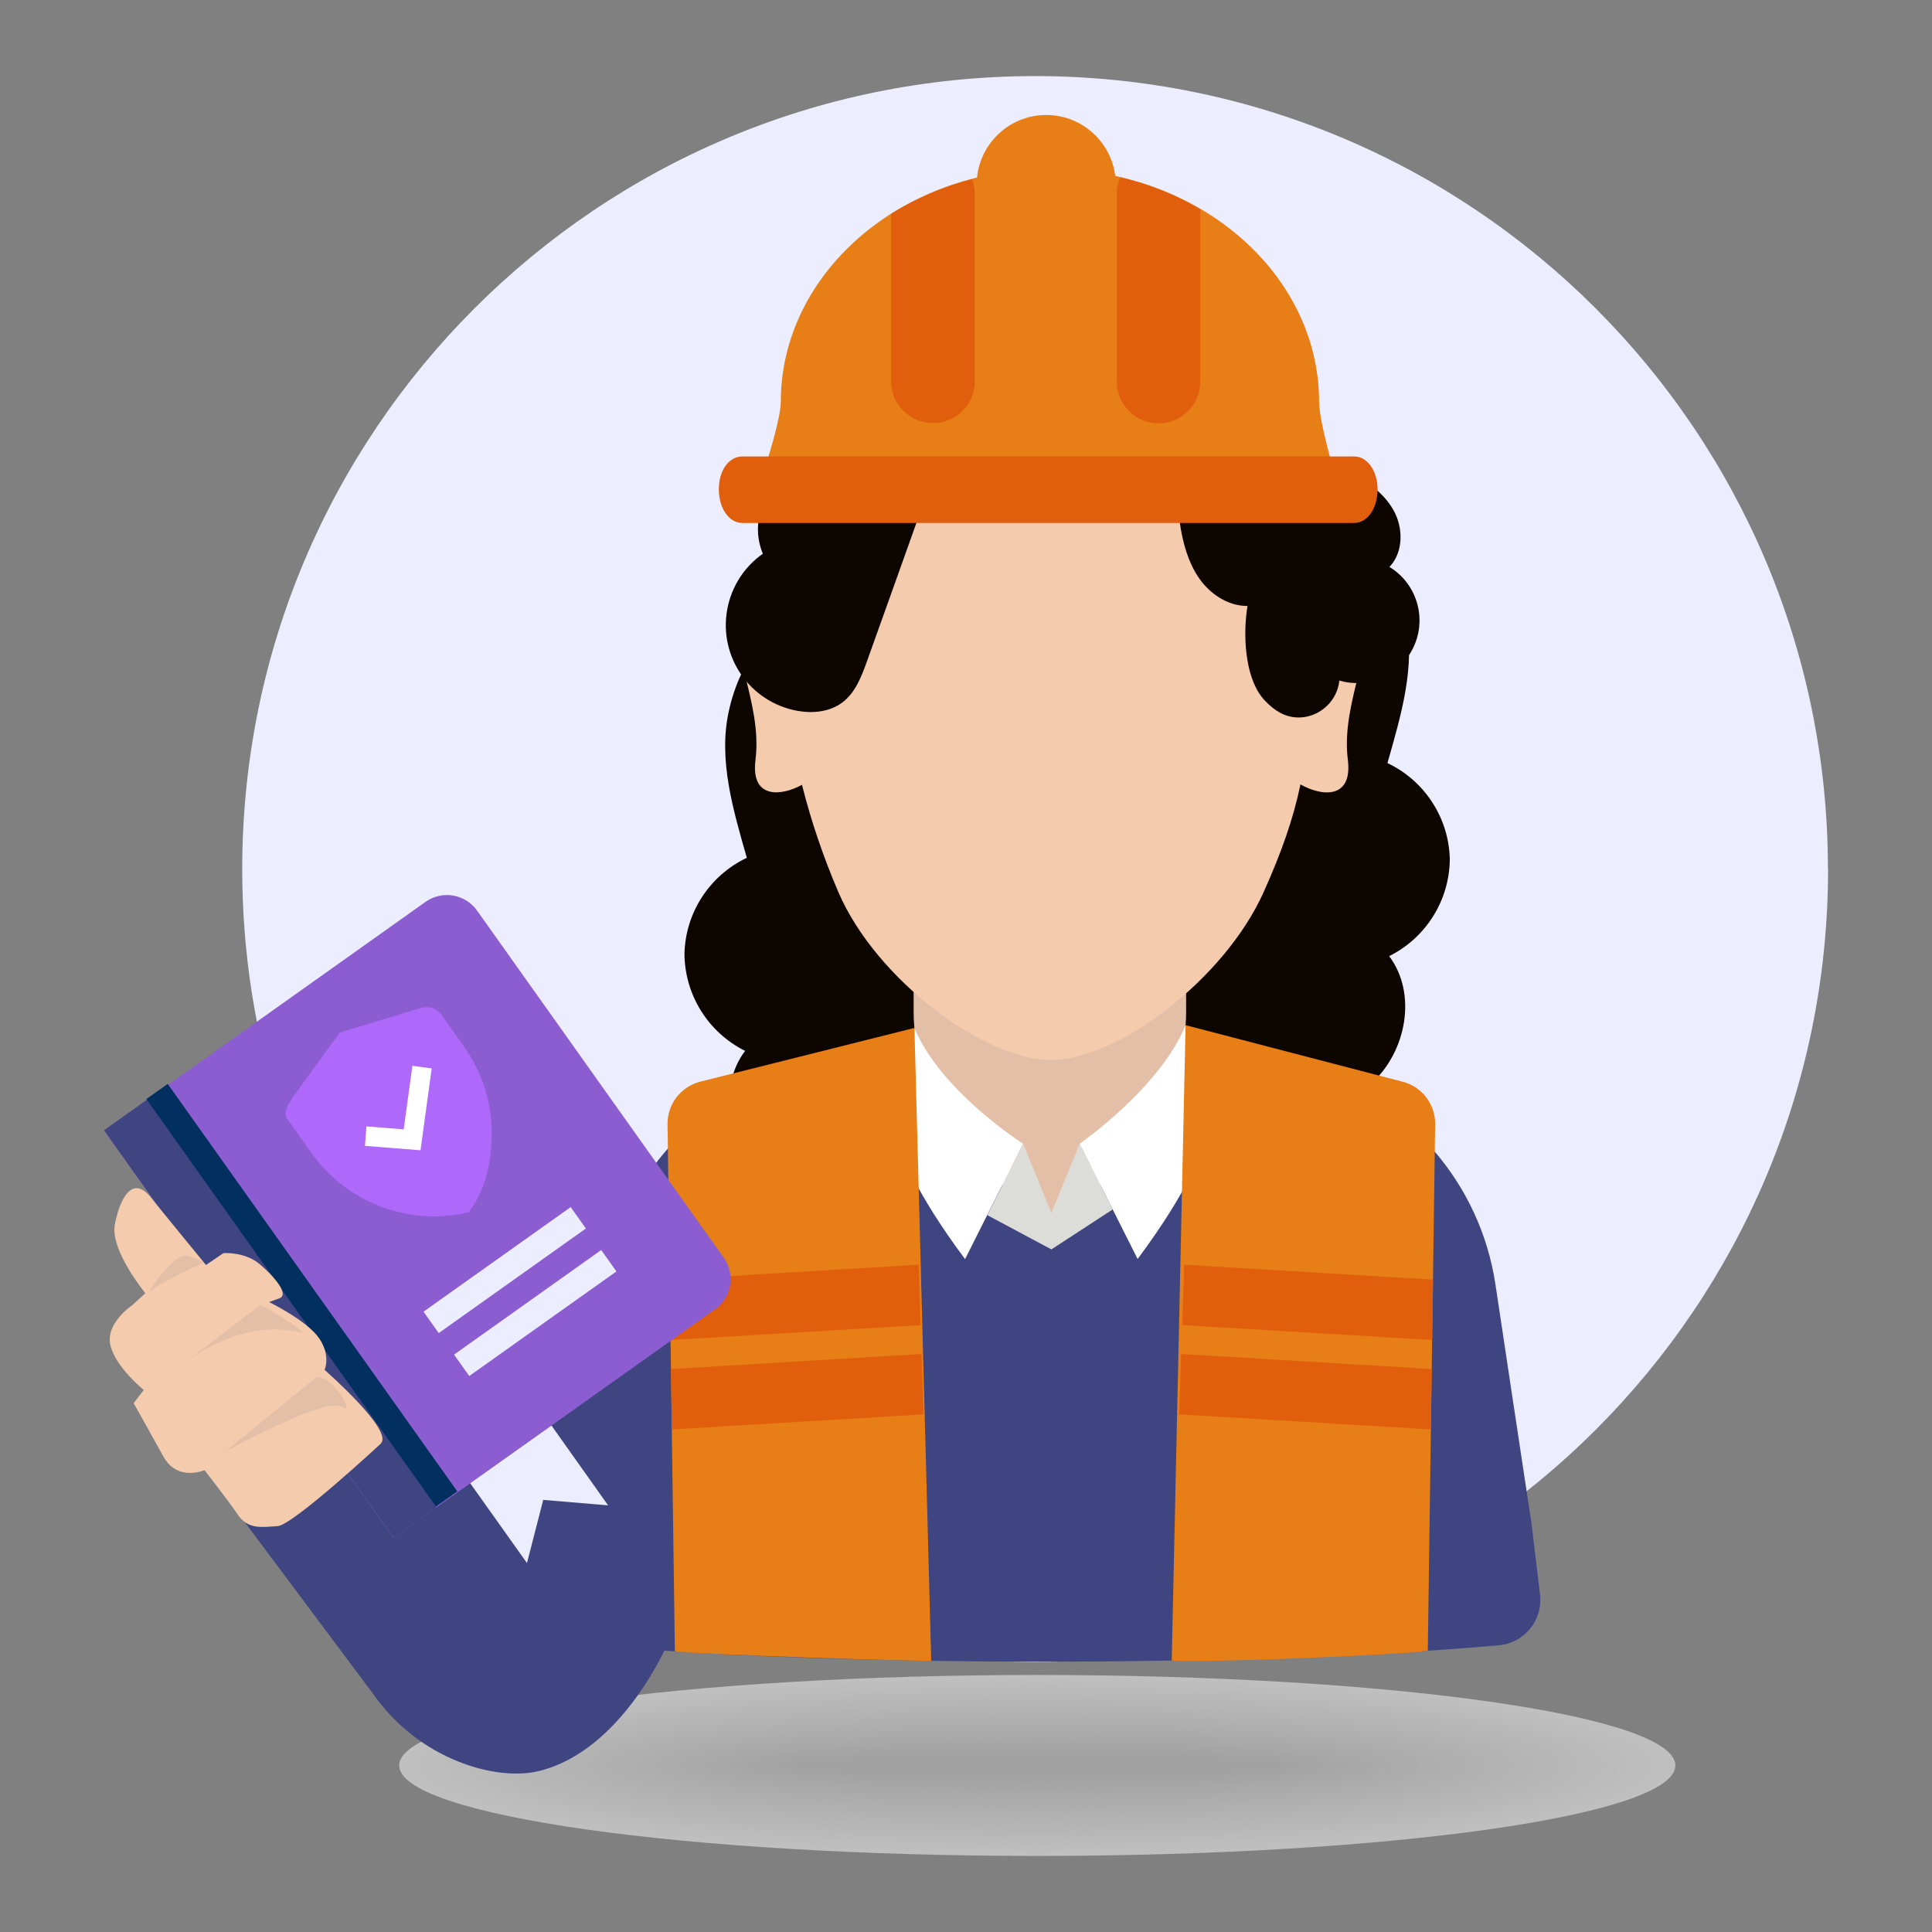 <svg xmlns="http://www.w3.org/2000/svg" xmlns:xlink="http://www.w3.org/1999/xlink" id="OBJECTS" viewBox="0 0 145 145"><rect x="0" y="0" width="145" height="145" fill="#808080" stroke="none"/><defs><style>.cls-1{fill:none;}.cls-2{clip-path:url(#clippath);}.cls-3{fill:#f3f3f3;}.cls-4{fill:#f6f6f6;}.cls-5{fill:#f7f7f7;}.cls-6{fill:#f2f2f2;}.cls-7{fill:#f9f9f9;}.cls-8{fill:#f8f8f8;}.cls-9{fill:#012f60;}.cls-10{fill:#eee;}.cls-11{fill:#ebebeb;}.cls-12{fill:#f0f0f0;}.cls-13{fill:#eaeaea;}.cls-14,.cls-15{fill:#f5cbad;}.cls-16{fill:#e9e9e9;}.cls-17{fill:#e6e6e6;}.cls-18{fill:#f4f4f4;}.cls-19{fill:#f5f5f5;}.cls-20{fill:#fcfcfc;}.cls-21{fill:#e7e7e7;}.cls-22{fill:#e3e3e3;}.cls-23{fill:#e4bfa8;}.cls-24{fill:#ededed;}.cls-25{fill:#fff;}.cls-26{fill:#e8e8e8;}.cls-27{fill:#f1f1f1;}.cls-28{fill:#ececec;}.cls-29{fill:#fefefe;}.cls-30{fill:#fafafa;}.cls-31{fill:#fbfbfb;}.cls-32{fill:#e5e5e5;}.cls-33{fill:#e2e2e2;}.cls-34,.cls-35{fill:#e77e16;}.cls-36{fill:#eceeff;}.cls-37{fill:#efefef;}.cls-38{fill:#e4e4e4;}.cls-39{fill:#fdfdfd;}.cls-40{fill:#8b5dd0;}.cls-41{fill:#cecece;}.cls-42{fill:#cdcdcd;}.cls-43{fill:#d8d8d8;}.cls-44{fill:#ccc;}.cls-45{fill:#cacaca;}.cls-46{fill:#c9c9c9;}.cls-47{fill:#d0d0d0;}.cls-48{fill:#cfcfcf;}.cls-49{fill:#c7c7c7;}.cls-50{fill:#dedede;}.cls-51,.cls-52{fill:#e05e0c;}.cls-53{fill:#ddd;}.cls-54{fill:#cbcbcb;}.cls-55{fill:#d2d2d2;}.cls-56{fill:#d1d1d1;}.cls-57{fill:#c4c4c4;}.cls-58{fill:#d6d6d6;}.cls-59{fill:#dcdcdc;}.cls-60{fill:#dcdcd8;}.cls-61{fill:#dcc0fa;}.cls-62{fill:#dbdbdb;}.cls-63{fill:#d3d3d3;}.cls-64{fill:#dadada;}.cls-65{fill:#d4d4d4;}.cls-66{fill:#d9d9d9;}.cls-67{fill:#e0e0e0;}.cls-68{fill:#ae68fa;}.cls-69{fill:#d7d7d7;}.cls-70{fill:#c5c5c5;}.cls-71{fill:#c6c6c6;}.cls-72{fill:#e1e1e1;}.cls-73{fill:#c8c8c8;}.cls-74{fill:#d5d5d5;}.cls-75{fill:#dfdfdf;}.cls-76{fill:#0d0600;}.cls-77{fill:#3e4581;}.cls-78{fill:#3e4580;}.cls-79{clip-path:url(#clippath-1);}.cls-80{clip-path:url(#clippath-4);}.cls-81{clip-path:url(#clippath-3);}.cls-82{clip-path:url(#clippath-2);}.cls-83{clip-path:url(#clippath-7);}.cls-84{clip-path:url(#clippath-8);}.cls-85{clip-path:url(#clippath-6);}.cls-86{clip-path:url(#clippath-5);}.cls-87{clip-path:url(#clippath-9);}.cls-88{clip-path:url(#clippath-60);}.cls-89{clip-path:url(#clippath-69);}.cls-90{clip-path:url(#clippath-20);}.cls-91{clip-path:url(#clippath-21);}.cls-92{clip-path:url(#clippath-24);}.cls-93{clip-path:url(#clippath-23);}.cls-94{clip-path:url(#clippath-22);}.cls-95{clip-path:url(#clippath-25);}.cls-96{clip-path:url(#clippath-44);}.cls-97{clip-path:url(#clippath-45);}.cls-98{clip-path:url(#clippath-40);}.cls-99{clip-path:url(#clippath-42);}.cls-100{clip-path:url(#clippath-41);}.cls-101{clip-path:url(#clippath-47);}.cls-102{clip-path:url(#clippath-43);}.cls-103{clip-path:url(#clippath-46);}.cls-104{clip-path:url(#clippath-48);}.cls-105{clip-path:url(#clippath-49);}.cls-106{clip-path:url(#clippath-84);}.cls-107{clip-path:url(#clippath-88);}.cls-108{clip-path:url(#clippath-86);}.cls-109{clip-path:url(#clippath-81);}.cls-110{clip-path:url(#clippath-83);}.cls-111{clip-path:url(#clippath-85);}.cls-112{clip-path:url(#clippath-80);}.cls-113{clip-path:url(#clippath-87);}.cls-114{clip-path:url(#clippath-82);}.cls-115{clip-path:url(#clippath-98);}.cls-116{clip-path:url(#clippath-89);}.cls-117{clip-path:url(#clippath-27);}.cls-118{clip-path:url(#clippath-28);}.cls-119{clip-path:url(#clippath-26);}.cls-120{clip-path:url(#clippath-29);}.cls-121{clip-path:url(#clippath-34);}.cls-122{clip-path:url(#clippath-35);}.cls-123{clip-path:url(#clippath-36);}.cls-124{clip-path:url(#clippath-37);}.cls-125{clip-path:url(#clippath-39);}.cls-126{clip-path:url(#clippath-33);}.cls-127{clip-path:url(#clippath-32);}.cls-128{clip-path:url(#clippath-30);}.cls-129{clip-path:url(#clippath-38);}.cls-130{clip-path:url(#clippath-31);}.cls-131{clip-path:url(#clippath-95);}.cls-132{clip-path:url(#clippath-99);}.cls-133{clip-path:url(#clippath-93);}.cls-134{clip-path:url(#clippath-94);}.cls-135{clip-path:url(#clippath-91);}.cls-136{clip-path:url(#clippath-96);}.cls-137{clip-path:url(#clippath-90);}.cls-138{clip-path:url(#clippath-92);}.cls-139{clip-path:url(#clippath-97);}.cls-140{clip-path:url(#clippath-53);}.cls-141{clip-path:url(#clippath-54);}.cls-142{clip-path:url(#clippath-50);}.cls-143{clip-path:url(#clippath-51);}.cls-144{clip-path:url(#clippath-52);}.cls-145{clip-path:url(#clippath-55);}.cls-146{clip-path:url(#clippath-56);}.cls-147{clip-path:url(#clippath-57);}.cls-148{clip-path:url(#clippath-58);}.cls-149{clip-path:url(#clippath-79);}.cls-150{clip-path:url(#clippath-61);}.cls-151{clip-path:url(#clippath-64);}.cls-152{clip-path:url(#clippath-62);}.cls-153{clip-path:url(#clippath-68);}.cls-154{clip-path:url(#clippath-67);}.cls-155{clip-path:url(#clippath-73);}.cls-156{clip-path:url(#clippath-59);}.cls-157{clip-path:url(#clippath-65);}.cls-158{clip-path:url(#clippath-63);}.cls-159{clip-path:url(#clippath-66);}.cls-160{clip-path:url(#clippath-70);}.cls-161{clip-path:url(#clippath-75);}.cls-162{clip-path:url(#clippath-72);}.cls-163{clip-path:url(#clippath-78);}.cls-164{clip-path:url(#clippath-71);}.cls-165{clip-path:url(#clippath-77);}.cls-166{clip-path:url(#clippath-74);}.cls-167{clip-path:url(#clippath-76);}.cls-168{clip-path:url(#clippath-14);}.cls-169{clip-path:url(#clippath-13);}.cls-170{clip-path:url(#clippath-12);}.cls-171{clip-path:url(#clippath-10);}.cls-172{clip-path:url(#clippath-15);}.cls-173{clip-path:url(#clippath-17);}.cls-174{clip-path:url(#clippath-16);}.cls-175{clip-path:url(#clippath-19);}.cls-176{clip-path:url(#clippath-11);}.cls-177{clip-path:url(#clippath-18);}.cls-178{opacity:.5;}.cls-52,.cls-15,.cls-35{fill-rule:evenodd;}.cls-179{clip-path:url(#clippath-100);}.cls-180{clip-path:url(#clippath-102);}.cls-181{clip-path:url(#clippath-101);}</style><clipPath id="clippath"><rect class="cls-1" x="29.95" y="125.71" width="95.79" height="13.57"></rect></clipPath><clipPath id="clippath-1"><rect class="cls-1" x="29.95" y="125.71" width="95.79" height="13.57"></rect></clipPath><clipPath id="clippath-2"><rect class="cls-1" x="30.25" y="125.77" width="95.2" height="13.46"></rect></clipPath><clipPath id="clippath-3"><rect class="cls-1" x="30.54" y="125.82" width="94.61" height="13.35"></rect></clipPath><clipPath id="clippath-4"><rect class="cls-1" x="30.83" y="125.88" width="94.03" height="13.23"></rect></clipPath><clipPath id="clippath-5"><rect class="cls-1" x="31.12" y="125.94" width="93.44" height="13.11"></rect></clipPath><clipPath id="clippath-6"><rect class="cls-1" x="31.42" y="126" width="92.86" height="13"></rect></clipPath><clipPath id="clippath-7"><rect class="cls-1" x="31.71" y="126.05" width="92.27" height="12.88"></rect></clipPath><clipPath id="clippath-8"><rect class="cls-1" x="32" y="126.11" width="91.69" height="12.77"></rect></clipPath><clipPath id="clippath-9"><rect class="cls-1" x="32.29" y="126.17" width="91.1" height="12.65"></rect></clipPath><clipPath id="clippath-10"><rect class="cls-1" x="32.59" y="126.23" width="90.52" height="12.54"></rect></clipPath><clipPath id="clippath-11"><rect class="cls-1" x="32.88" y="126.28" width="89.93" height="12.42"></rect></clipPath><clipPath id="clippath-12"><rect class="cls-1" x="33.17" y="126.34" width="89.35" height="12.31"></rect></clipPath><clipPath id="clippath-13"><rect class="cls-1" x="33.46" y="126.4" width="88.76" height="12.19"></rect></clipPath><clipPath id="clippath-14"><rect class="cls-1" x="33.76" y="126.46" width="88.18" height="12.08"></rect></clipPath><clipPath id="clippath-15"><rect class="cls-1" x="34.05" y="126.51" width="87.59" height="11.96"></rect></clipPath><clipPath id="clippath-16"><rect class="cls-1" x="34.34" y="126.57" width="87.01" height="11.85"></rect></clipPath><clipPath id="clippath-17"><rect class="cls-1" x="34.63" y="126.63" width="86.42" height="11.73"></rect></clipPath><clipPath id="clippath-18"><rect class="cls-1" x="34.93" y="126.69" width="85.84" height="11.62"></rect></clipPath><clipPath id="clippath-19"><rect class="cls-1" x="35.22" y="126.74" width="85.25" height="11.5"></rect></clipPath><clipPath id="clippath-20"><rect class="cls-1" x="35.51" y="126.8" width="84.67" height="11.39"></rect></clipPath><clipPath id="clippath-21"><rect class="cls-1" x="35.8" y="126.86" width="84.08" height="11.27"></rect></clipPath><clipPath id="clippath-22"><rect class="cls-1" x="36.1" y="126.92" width="83.5" height="11.16"></rect></clipPath><clipPath id="clippath-23"><rect class="cls-1" x="36.39" y="126.97" width="82.91" height="11.04"></rect></clipPath><clipPath id="clippath-24"><rect class="cls-1" x="36.68" y="127.03" width="82.33" height="10.93"></rect></clipPath><clipPath id="clippath-25"><rect class="cls-1" x="36.97" y="127.09" width="81.74" height="10.81"></rect></clipPath><clipPath id="clippath-26"><rect class="cls-1" x="37.27" y="127.15" width="81.16" height="10.7"></rect></clipPath><clipPath id="clippath-27"><rect class="cls-1" x="37.56" y="127.2" width="80.57" height="10.58"></rect></clipPath><clipPath id="clippath-28"><rect class="cls-1" x="37.85" y="127.26" width="79.99" height="10.47"></rect></clipPath><clipPath id="clippath-29"><rect class="cls-1" x="38.14" y="127.32" width="79.4" height="10.35"></rect></clipPath><clipPath id="clippath-30"><rect class="cls-1" x="38.44" y="127.38" width="78.82" height="10.24"></rect></clipPath><clipPath id="clippath-31"><rect class="cls-1" x="38.73" y="127.44" width="78.23" height="10.12"></rect></clipPath><clipPath id="clippath-32"><rect class="cls-1" x="39.02" y="127.49" width="77.64" height="10.01"></rect></clipPath><clipPath id="clippath-33"><rect class="cls-1" x="39.31" y="127.55" width="77.06" height="9.89"></rect></clipPath><clipPath id="clippath-34"><rect class="cls-1" x="39.61" y="127.61" width="76.47" height="9.78"></rect></clipPath><clipPath id="clippath-35"><rect class="cls-1" x="39.9" y="127.67" width="75.89" height="9.66"></rect></clipPath><clipPath id="clippath-36"><rect class="cls-1" x="40.19" y="127.72" width="75.3" height="9.55"></rect></clipPath><clipPath id="clippath-37"><rect class="cls-1" x="40.49" y="127.78" width="74.72" height="9.43"></rect></clipPath><clipPath id="clippath-38"><rect class="cls-1" x="40.78" y="127.84" width="74.13" height="9.32"></rect></clipPath><clipPath id="clippath-39"><rect class="cls-1" x="41.07" y="127.9" width="73.55" height="9.2"></rect></clipPath><clipPath id="clippath-40"><rect class="cls-1" x="41.36" y="127.95" width="72.96" height="9.09"></rect></clipPath><clipPath id="clippath-41"><rect class="cls-1" x="41.66" y="128.01" width="72.38" height="8.97"></rect></clipPath><clipPath id="clippath-42"><rect class="cls-1" x="41.95" y="128.07" width="71.79" height="8.85"></rect></clipPath><clipPath id="clippath-43"><rect class="cls-1" x="42.24" y="128.13" width="71.21" height="8.74"></rect></clipPath><clipPath id="clippath-44"><rect class="cls-1" x="42.53" y="128.18" width="70.62" height="8.62"></rect></clipPath><clipPath id="clippath-45"><rect class="cls-1" x="42.83" y="128.24" width="70.04" height="8.51"></rect></clipPath><clipPath id="clippath-46"><rect class="cls-1" x="43.12" y="128.3" width="69.45" height="8.4"></rect></clipPath><clipPath id="clippath-47"><rect class="cls-1" x="43.41" y="128.36" width="68.87" height="8.28"></rect></clipPath><clipPath id="clippath-48"><rect class="cls-1" x="43.7" y="128.41" width="68.28" height="8.16"></rect></clipPath><clipPath id="clippath-49"><rect class="cls-1" x="44" y="128.47" width="67.7" height="8.05"></rect></clipPath><clipPath id="clippath-50"><rect class="cls-1" x="44.29" y="128.53" width="67.11" height="7.93"></rect></clipPath><clipPath id="clippath-51"><rect class="cls-1" x="44.58" y="128.59" width="66.53" height="7.82"></rect></clipPath><clipPath id="clippath-52"><rect class="cls-1" x="44.87" y="128.64" width="65.94" height="7.7"></rect></clipPath><clipPath id="clippath-53"><rect class="cls-1" x="45.17" y="128.7" width="65.36" height="7.59"></rect></clipPath><clipPath id="clippath-54"><rect class="cls-1" x="45.46" y="128.76" width="64.77" height="7.47"></rect></clipPath><clipPath id="clippath-55"><rect class="cls-1" x="45.75" y="128.82" width="64.19" height="7.36"></rect></clipPath><clipPath id="clippath-56"><rect class="cls-1" x="46.04" y="128.87" width="63.6" height="7.24"></rect></clipPath><clipPath id="clippath-57"><rect class="cls-1" x="46.34" y="128.93" width="63.02" height="7.13"></rect></clipPath><clipPath id="clippath-58"><rect class="cls-1" x="46.63" y="128.99" width="62.43" height="7.01"></rect></clipPath><clipPath id="clippath-59"><rect class="cls-1" x="46.92" y="129.05" width="61.85" height="6.9"></rect></clipPath><clipPath id="clippath-60"><rect class="cls-1" x="47.21" y="129.1" width="61.26" height="6.78"></rect></clipPath><clipPath id="clippath-61"><rect class="cls-1" x="47.51" y="129.16" width="60.67" height="6.67"></rect></clipPath><clipPath id="clippath-62"><rect class="cls-1" x="47.8" y="129.22" width="60.09" height="6.55"></rect></clipPath><clipPath id="clippath-63"><rect class="cls-1" x="48.09" y="129.28" width="59.51" height="6.44"></rect></clipPath><clipPath id="clippath-64"><rect class="cls-1" x="48.38" y="129.33" width="58.92" height="6.32"></rect></clipPath><clipPath id="clippath-65"><rect class="cls-1" x="48.68" y="129.39" width="58.33" height="6.21"></rect></clipPath><clipPath id="clippath-66"><rect class="cls-1" x="48.97" y="129.45" width="57.75" height="6.09"></rect></clipPath><clipPath id="clippath-67"><rect class="cls-1" x="49.26" y="129.51" width="57.16" height="5.98"></rect></clipPath><clipPath id="clippath-68"><rect class="cls-1" x="49.55" y="129.56" width="56.58" height="5.86"></rect></clipPath><clipPath id="clippath-69"><rect class="cls-1" x="49.85" y="129.62" width="55.99" height="5.75"></rect></clipPath><clipPath id="clippath-70"><rect class="cls-1" x="50.14" y="129.68" width="55.41" height="5.63"></rect></clipPath><clipPath id="clippath-71"><rect class="cls-1" x="50.43" y="129.74" width="54.82" height="5.52"></rect></clipPath><clipPath id="clippath-72"><rect class="cls-1" x="50.73" y="129.79" width="54.24" height="5.4"></rect></clipPath><clipPath id="clippath-73"><rect class="cls-1" x="51.02" y="129.85" width="53.65" height="5.29"></rect></clipPath><clipPath id="clippath-74"><rect class="cls-1" x="51.31" y="129.91" width="53.07" height="5.17"></rect></clipPath><clipPath id="clippath-75"><rect class="cls-1" x="51.6" y="129.97" width="52.48" height="5.06"></rect></clipPath><clipPath id="clippath-76"><rect class="cls-1" x="51.9" y="130.03" width="51.9" height="4.94"></rect></clipPath><clipPath id="clippath-77"><rect class="cls-1" x="52.19" y="130.08" width="51.31" height="4.83"></rect></clipPath><clipPath id="clippath-78"><rect class="cls-1" x="52.48" y="130.14" width="50.73" height="4.71"></rect></clipPath><clipPath id="clippath-79"><rect class="cls-1" x="52.77" y="130.2" width="50.14" height="4.6"></rect></clipPath><clipPath id="clippath-80"><rect class="cls-1" x="53.07" y="130.26" width="49.56" height="4.48"></rect></clipPath><clipPath id="clippath-81"><rect class="cls-1" x="53.36" y="130.31" width="48.97" height="4.37"></rect></clipPath><clipPath id="clippath-82"><rect class="cls-1" x="53.65" y="130.37" width="48.39" height="4.25"></rect></clipPath><clipPath id="clippath-83"><rect class="cls-1" x="53.94" y="130.43" width="47.8" height="4.14"></rect></clipPath><clipPath id="clippath-84"><rect class="cls-1" x="54.24" y="130.49" width="47.22" height="4.02"></rect></clipPath><clipPath id="clippath-85"><rect class="cls-1" x="54.53" y="130.54" width="46.63" height="3.9"></rect></clipPath><clipPath id="clippath-86"><rect class="cls-1" x="54.82" y="130.6" width="46.05" height="3.79"></rect></clipPath><clipPath id="clippath-87"><rect class="cls-1" x="55.11" y="130.66" width="45.46" height="3.67"></rect></clipPath><clipPath id="clippath-88"><rect class="cls-1" x="55.41" y="130.72" width="44.88" height="3.56"></rect></clipPath><clipPath id="clippath-89"><rect class="cls-1" x="55.7" y="130.77" width="44.29" height="3.44"></rect></clipPath><clipPath id="clippath-90"><rect class="cls-1" x="55.99" y="130.83" width="43.71" height="3.33"></rect></clipPath><clipPath id="clippath-91"><rect class="cls-1" x="56.28" y="130.89" width="43.12" height="3.21"></rect></clipPath><clipPath id="clippath-92"><rect class="cls-1" x="56.58" y="130.95" width="42.53" height="3.1"></rect></clipPath><clipPath id="clippath-93"><rect class="cls-1" x="56.87" y="131" width="41.95" height="2.98"></rect></clipPath><clipPath id="clippath-94"><rect class="cls-1" x="57.16" y="131.06" width="41.37" height="2.87"></rect></clipPath><clipPath id="clippath-95"><rect class="cls-1" x="57.45" y="131.12" width="40.78" height="2.75"></rect></clipPath><clipPath id="clippath-96"><rect class="cls-1" x="57.75" y="131.18" width="40.19" height="2.64"></rect></clipPath><clipPath id="clippath-97"><rect class="cls-1" x="58.04" y="131.23" width="39.61" height="2.52"></rect></clipPath><clipPath id="clippath-98"><rect class="cls-1" x="58.33" y="131.29" width="39.02" height="2.41"></rect></clipPath><clipPath id="clippath-99"><rect class="cls-1" x="58.62" y="131.35" width="38.44" height="2.29"></rect></clipPath><clipPath id="clippath-100"><rect class="cls-1" x="58.92" y="131.41" width="37.85" height="2.18"></rect></clipPath><clipPath id="clippath-101"><rect class="cls-1" x="59.21" y="131.46" width="37.27" height="2.06"></rect></clipPath><clipPath id="clippath-102"><rect class="cls-1" x="59.5" y="131.52" width="36.68" height="1.95"></rect></clipPath></defs><path id="Path_499" class="cls-36" d="m137.2,65.22c0,32.86-26.64,59.51-59.51,59.51s-59.51-26.64-59.51-59.51c0-32.86,26.64-59.5,59.5-59.51,32.86,0,59.5,26.64,59.51,59.51"></path><g id="Group_1293" class="cls-178"><g id="Group_1292"><g class="cls-2"><g id="Group_1291"><g id="Group_987"><g id="Group_986"><g class="cls-79"><g id="Group_985"><path id="Path_520" class="cls-25" d="m125.74,132.5c0,3.75-21.44,6.79-47.89,6.79s-47.89-3.04-47.89-6.79,21.44-6.79,47.89-6.79,47.89,3.04,47.89,6.79"></path></g></g></g></g><g id="Group_990"><g id="Group_989"><g class="cls-82"><g id="Group_988"><path id="Path_521" class="cls-29" d="m125.45,132.5c0,3.72-21.31,6.73-47.6,6.73s-47.6-3.01-47.6-6.73,21.31-6.73,47.6-6.73,47.6,3.01,47.6,6.73"></path></g></g></g></g><g id="Group_993"><g id="Group_992"><g class="cls-81"><g id="Group_991"><path id="Path_522" class="cls-29" d="m125.15,132.5c0,3.68-21.18,6.67-47.31,6.67s-47.31-2.99-47.31-6.67,21.18-6.67,47.31-6.67,47.31,2.99,47.31,6.67"></path></g></g></g></g><g id="Group_996"><g id="Group_995"><g class="cls-80"><g id="Group_994"><path id="Path_523" class="cls-39" d="m124.86,132.5c0,3.65-21.05,6.61-47.02,6.61s-47.01-2.96-47.01-6.61,21.05-6.62,47.01-6.62,47.02,2.96,47.02,6.62"></path></g></g></g></g><g id="Group_999"><g id="Group_998"><g class="cls-86"><g id="Group_997"><path id="Path_524" class="cls-39" d="m124.57,132.5c0,3.62-20.92,6.56-46.72,6.56s-46.72-2.94-46.72-6.56,20.92-6.56,46.72-6.56,46.72,2.94,46.72,6.56"></path></g></g></g></g><g id="Group_1002"><g id="Group_1001"><g class="cls-85"><g id="Group_1000"><path id="Path_525" class="cls-20" d="m124.27,132.5c0,3.59-20.79,6.5-46.43,6.5s-46.43-2.91-46.43-6.5,20.79-6.5,46.43-6.5,46.43,2.91,46.43,6.5"></path></g></g></g></g><g id="Group_1005"><g id="Group_1004"><g class="cls-83"><g id="Group_1003"><path id="Path_526" class="cls-31" d="m123.98,132.5c0,3.56-20.66,6.44-46.14,6.44s-46.14-2.88-46.14-6.44,20.66-6.44,46.14-6.44,46.14,2.88,46.14,6.44"></path></g></g></g></g><g id="Group_1008"><g id="Group_1007"><g class="cls-84"><g id="Group_1006"><path id="Path_527" class="cls-31" d="m123.69,132.5c0,3.52-20.53,6.38-45.85,6.38s-45.84-2.86-45.84-6.38,20.53-6.38,45.84-6.38,45.85,2.86,45.85,6.38"></path></g></g></g></g><g id="Group_1011"><g id="Group_1010"><g class="cls-87"><g id="Group_1009"><path id="Path_528" class="cls-30" d="m123.4,132.5c0,3.49-20.4,6.33-45.55,6.33s-45.55-2.83-45.55-6.33,20.4-6.33,45.55-6.33,45.55,2.83,45.55,6.33"></path></g></g></g></g><g id="Group_1014"><g id="Group_1013"><g class="cls-171"><g id="Group_1012"><path id="Path_529" class="cls-30" d="m123.1,132.5c0,3.46-20.26,6.27-45.26,6.27s-45.26-2.81-45.26-6.27,20.26-6.27,45.26-6.27,45.26,2.81,45.26,6.27"></path></g></g></g></g><g id="Group_1017"><g id="Group_1016"><g class="cls-176"><g id="Group_1015"><path id="Path_530" class="cls-7" d="m122.81,132.5c0,3.43-20.13,6.21-44.97,6.21s-44.97-2.78-44.97-6.21,20.13-6.21,44.97-6.21,44.97,2.78,44.97,6.21"></path></g></g></g></g><g id="Group_1020"><g id="Group_1019"><g class="cls-170"><g id="Group_1018"><path id="Path_531" class="cls-7" d="m122.52,132.5c0,3.4-20,6.15-44.67,6.15s-44.67-2.76-44.67-6.15,20-6.15,44.67-6.15,44.67,2.76,44.67,6.15"></path></g></g></g></g><g id="Group_1023"><g id="Group_1022"><g class="cls-169"><g id="Group_1021"><path id="Path_532" class="cls-8" d="m122.23,132.5c0,3.37-19.87,6.1-44.38,6.1s-44.38-2.73-44.38-6.1,19.87-6.1,44.38-6.1,44.38,2.73,44.38,6.1"></path></g></g></g></g><g id="Group_1026"><g id="Group_1025"><g class="cls-168"><g id="Group_1024"><path id="Path_533" class="cls-5" d="m121.93,132.5c0,3.34-19.74,6.04-44.09,6.04s-44.09-2.7-44.09-6.04,19.74-6.04,44.09-6.04,44.09,2.7,44.09,6.04"></path></g></g></g></g><g id="Group_1029"><g id="Group_1028"><g class="cls-172"><g id="Group_1027"><path id="Path_534" class="cls-5" d="m121.64,132.5c0,3.3-19.61,5.98-43.8,5.98s-43.8-2.68-43.8-5.98,19.61-5.98,43.8-5.98,43.8,2.68,43.8,5.98"></path></g></g></g></g><g id="Group_1032"><g id="Group_1031"><g class="cls-174"><g id="Group_1030"><path id="Path_535" class="cls-4" d="m121.35,132.5c0,3.27-19.48,5.92-43.5,5.92s-43.5-2.65-43.5-5.92,19.48-5.92,43.5-5.92,43.5,2.65,43.5,5.92"></path></g></g></g></g><g id="Group_1035"><g id="Group_1034"><g class="cls-173"><g id="Group_1033"><path id="Path_536" class="cls-4" d="m121.06,132.5c0,3.24-19.35,5.87-43.21,5.87s-43.21-2.63-43.21-5.87,19.35-5.87,43.21-5.87,43.21,2.63,43.21,5.87"></path></g></g></g></g><g id="Group_1038"><g id="Group_1037"><g class="cls-177"><g id="Group_1036"><path id="Path_537" class="cls-19" d="m120.76,132.5c0,3.21-19.22,5.81-42.92,5.81s-42.92-2.6-42.92-5.81,19.22-5.81,42.92-5.81,42.92,2.6,42.92,5.81"></path></g></g></g></g><g id="Group_1041"><g id="Group_1040"><g class="cls-175"><g id="Group_1039"><path id="Path_538" class="cls-18" d="m120.47,132.5c0,3.18-19.09,5.75-42.63,5.75s-42.62-2.57-42.62-5.75,19.08-5.75,42.63-5.75,42.63,2.58,42.63,5.75"></path></g></g></g></g><g id="Group_1044"><g id="Group_1043"><g class="cls-90"><g id="Group_1042"><path id="Path_539" class="cls-18" d="m120.18,132.5c0,3.14-18.96,5.69-42.33,5.69s-42.33-2.55-42.33-5.69,18.95-5.69,42.33-5.69,42.33,2.55,42.33,5.69"></path></g></g></g></g><g id="Group_1047"><g id="Group_1046"><g class="cls-91"><g id="Group_1045"><path id="Path_540" class="cls-3" d="m119.89,132.5c0,3.11-18.82,5.64-42.04,5.64s-42.04-2.52-42.04-5.64,18.82-5.64,42.04-5.64,42.04,2.52,42.04,5.64"></path></g></g></g></g><g id="Group_1050"><g id="Group_1049"><g class="cls-94"><g id="Group_1048"><path id="Path_541" class="cls-3" d="m119.59,132.5c0,3.08-18.69,5.58-41.75,5.58s-41.75-2.5-41.75-5.58,18.69-5.58,41.75-5.58,41.75,2.5,41.75,5.58"></path></g></g></g></g><g id="Group_1053"><g id="Group_1052"><g class="cls-93"><g id="Group_1051"><path id="Path_542" class="cls-6" d="m119.3,132.5c0,3.05-18.56,5.52-41.46,5.52s-41.46-2.47-41.46-5.52,18.56-5.52,41.46-5.52,41.46,2.47,41.46,5.52"></path></g></g></g></g><g id="Group_1056"><g id="Group_1055"><g class="cls-92"><g id="Group_1054"><path id="Path_543" class="cls-6" d="m119.01,132.5c0,3.02-18.43,5.46-41.16,5.46s-41.16-2.45-41.16-5.46,18.43-5.46,41.16-5.46,41.16,2.45,41.16,5.46"></path></g></g></g></g><g id="Group_1059"><g id="Group_1058"><g class="cls-95"><g id="Group_1057"><path id="Path_544" class="cls-27" d="m118.72,132.5c0,2.99-18.3,5.41-40.87,5.41s-40.87-2.42-40.87-5.41,18.3-5.41,40.87-5.41,40.87,2.42,40.87,5.41"></path></g></g></g></g><g id="Group_1062"><g id="Group_1061"><g class="cls-119"><g id="Group_1060"><path id="Path_545" class="cls-12" d="m118.42,132.5c0,2.95-18.17,5.35-40.58,5.35s-40.58-2.4-40.58-5.35,18.17-5.35,40.58-5.35,40.58,2.4,40.58,5.35"></path></g></g></g></g><g id="Group_1065"><g id="Group_1064"><g class="cls-117"><g id="Group_1063"><path id="Path_546" class="cls-12" d="m118.13,132.5c0,2.92-18.04,5.29-40.29,5.29s-40.28-2.37-40.28-5.29,18.04-5.29,40.28-5.29,40.29,2.37,40.29,5.29"></path></g></g></g></g><g id="Group_1068"><g id="Group_1067"><g class="cls-118"><g id="Group_1066"><path id="Path_547" class="cls-37" d="m117.84,132.5c0,2.89-17.91,5.23-39.99,5.23s-39.99-2.34-39.99-5.23,17.91-5.24,39.99-5.24,39.99,2.34,39.99,5.23"></path></g></g></g></g><g id="Group_1071"><g id="Group_1070"><g class="cls-120"><g id="Group_1069"><path id="Path_548" class="cls-37" d="m117.54,132.5c0,2.86-17.78,5.18-39.7,5.18s-39.7-2.32-39.7-5.18,17.78-5.18,39.7-5.18,39.7,2.32,39.7,5.18"></path></g></g></g></g><g id="Group_1074"><g id="Group_1073"><g class="cls-128"><g id="Group_1072"><path id="Path_549" class="cls-10" d="m117.25,132.5c0,2.83-17.64,5.12-39.41,5.12s-39.41-2.29-39.41-5.12,17.64-5.12,39.4-5.12,39.41,2.29,39.41,5.12"></path></g></g></g></g><g id="Group_1077"><g id="Group_1076"><g class="cls-130"><g id="Group_1075"><path id="Path_550" class="cls-24" d="m116.96,132.5c0,2.79-17.51,5.06-39.12,5.06s-39.12-2.26-39.12-5.06,17.51-5.06,39.12-5.06,39.12,2.27,39.12,5.06"></path></g></g></g></g><g id="Group_1080"><g id="Group_1079"><g class="cls-127"><g id="Group_1078"><path id="Path_551" class="cls-24" d="m116.67,132.5c0,2.76-17.38,5-38.82,5s-38.82-2.24-38.82-5,17.38-5,38.82-5,38.82,2.24,38.82,5"></path></g></g></g></g><g id="Group_1083"><g id="Group_1082"><g class="cls-126"><g id="Group_1081"><path id="Path_552" class="cls-28" d="m116.37,132.5c0,2.73-17.25,4.95-38.53,4.95s-38.53-2.21-38.53-4.95,17.25-4.95,38.53-4.95,38.53,2.21,38.53,4.95"></path></g></g></g></g><g id="Group_1086"><g id="Group_1085"><g class="cls-121"><g id="Group_1084"><path id="Path_553" class="cls-28" d="m116.08,132.5c0,2.7-17.12,4.89-38.24,4.89s-38.24-2.19-38.24-4.89,17.12-4.89,38.24-4.89,38.24,2.19,38.24,4.89"></path></g></g></g></g><g id="Group_1089"><g id="Group_1088"><g class="cls-122"><g id="Group_1087"><path id="Path_554" class="cls-11" d="m115.79,132.5c0,2.67-16.99,4.83-37.94,4.83s-37.94-2.16-37.94-4.83,16.99-4.83,37.94-4.83,37.94,2.16,37.94,4.83"></path></g></g></g></g><g id="Group_1092"><g id="Group_1091"><g class="cls-123"><g id="Group_1090"><path id="Path_555" class="cls-11" d="m115.5,132.5c0,2.63-16.86,4.77-37.65,4.77s-37.65-2.14-37.65-4.77,16.86-4.77,37.65-4.77,37.65,2.14,37.65,4.77"></path></g></g></g></g><g id="Group_1095"><g id="Group_1094"><g class="cls-124"><g id="Group_1093"><path id="Path_556" class="cls-13" d="m115.2,132.5c0,2.6-16.73,4.71-37.36,4.71s-37.36-2.11-37.36-4.71,16.73-4.72,37.36-4.72,37.36,2.11,37.36,4.72"></path></g></g></g></g><g id="Group_1098"><g id="Group_1097"><g class="cls-129"><g id="Group_1096"><path id="Path_557" class="cls-16" d="m114.92,132.5c0,2.57-16.6,4.66-37.07,4.66s-37.07-2.09-37.07-4.66,16.6-4.66,37.07-4.66,37.07,2.09,37.07,4.66"></path></g></g></g></g><g id="Group_1101"><g id="Group_1100"><g class="cls-125"><g id="Group_1099"><path id="Path_558" class="cls-16" d="m114.62,132.5c0,2.54-16.47,4.6-36.78,4.6s-36.77-2.06-36.77-4.6,16.47-4.6,36.77-4.6,36.78,2.06,36.78,4.6"></path></g></g></g></g><g id="Group_1104"><g id="Group_1103"><g class="cls-98"><g id="Group_1102"><path id="Path_559" class="cls-26" d="m114.33,132.5c0,2.51-16.34,4.54-36.48,4.54s-36.49-2.03-36.49-4.54,16.34-4.54,36.48-4.54,36.48,2.03,36.48,4.54"></path></g></g></g></g><g id="Group_1107"><g id="Group_1106"><g class="cls-100"><g id="Group_1105"><path id="Path_560" class="cls-26" d="m114.03,132.5c0,2.48-16.2,4.49-36.19,4.49s-36.19-2.01-36.19-4.49,16.2-4.49,36.19-4.49,36.19,2.01,36.19,4.49"></path></g></g></g></g><g id="Group_1110"><g id="Group_1109"><g class="cls-99"><g id="Group_1108"><path id="Path_561" class="cls-21" d="m113.74,132.5c0,2.45-16.07,4.43-35.9,4.43s-35.9-1.98-35.9-4.43,16.07-4.43,35.9-4.43,35.9,1.98,35.9,4.43"></path></g></g></g></g><g id="Group_1113"><g id="Group_1112"><g class="cls-102"><g id="Group_1111"><path id="Path_562" class="cls-17" d="m113.45,132.5c0,2.41-15.94,4.37-35.6,4.37s-35.6-1.96-35.6-4.37,15.94-4.37,35.6-4.37,35.6,1.96,35.6,4.37"></path></g></g></g></g><g id="Group_1116"><g id="Group_1115"><g class="cls-96"><g id="Group_1114"><path id="Path_563" class="cls-17" d="m113.16,132.5c0,2.38-15.81,4.31-35.31,4.31s-35.31-1.93-35.31-4.31,15.81-4.31,35.31-4.31,35.31,1.93,35.31,4.31"></path></g></g></g></g><g id="Group_1119"><g id="Group_1118"><g class="cls-97"><g id="Group_1117"><path id="Path_564" class="cls-32" d="m112.86,132.5c0,2.35-15.68,4.25-35.02,4.25s-35.02-1.9-35.02-4.25,15.68-4.26,35.02-4.26,35.02,1.91,35.02,4.26"></path></g></g></g></g><g id="Group_1122"><g id="Group_1121"><g class="cls-103"><g id="Group_1120"><path id="Path_565" class="cls-32" d="m112.57,132.5c0,2.32-15.55,4.2-34.73,4.2s-34.73-1.88-34.73-4.2,15.55-4.2,34.73-4.2,34.73,1.88,34.73,4.2"></path></g></g></g></g><g id="Group_1125"><g id="Group_1124"><g class="cls-101"><g id="Group_1123"><path id="Path_566" class="cls-38" d="m112.28,132.5c0,2.29-15.42,4.14-34.43,4.14s-34.43-1.85-34.43-4.14,15.42-4.14,34.43-4.14,34.43,1.85,34.43,4.14"></path></g></g></g></g><g id="Group_1128"><g id="Group_1127"><g class="cls-104"><g id="Group_1126"><path id="Path_567" class="cls-38" d="m111.99,132.5c0,2.25-15.29,4.08-34.14,4.08s-34.14-1.83-34.14-4.08,15.29-4.08,34.14-4.08,34.14,1.83,34.14,4.08"></path></g></g></g></g><g id="Group_1131"><g id="Group_1130"><g class="cls-105"><g id="Group_1129"><path id="Path_568" class="cls-22" d="m111.69,132.5c0,2.22-15.16,4.02-33.85,4.02s-33.85-1.8-33.85-4.02,15.16-4.02,33.85-4.02,33.85,1.8,33.85,4.02"></path></g></g></g></g><g id="Group_1134"><g id="Group_1133"><g class="cls-142"><g id="Group_1132"><path id="Path_569" class="cls-33" d="m111.4,132.5c0,2.19-15.03,3.97-33.56,3.97s-33.56-1.78-33.56-3.97,15.02-3.97,33.56-3.97,33.56,1.78,33.56,3.97"></path></g></g></g></g><g id="Group_1137"><g id="Group_1136"><g class="cls-143"><g id="Group_1135"><path id="Path_570" class="cls-33" d="m111.11,132.5c0,2.16-14.89,3.91-33.26,3.91s-33.26-1.75-33.26-3.91,14.89-3.91,33.26-3.91,33.26,1.75,33.26,3.91"></path></g></g></g></g><g id="Group_1140"><g id="Group_1139"><g class="cls-144"><g id="Group_1138"><path id="Path_571" class="cls-72" d="m110.82,132.5c0,2.13-14.76,3.85-32.97,3.85s-32.97-1.72-32.97-3.85,14.76-3.85,32.97-3.85,32.97,1.73,32.97,3.85"></path></g></g></g></g><g id="Group_1143"><g id="Group_1142"><g class="cls-140"><g id="Group_1141"><path id="Path_572" class="cls-72" d="m110.52,132.5c0,2.1-14.63,3.79-32.68,3.79s-32.68-1.7-32.68-3.79,14.63-3.8,32.68-3.8,32.68,1.7,32.68,3.8"></path></g></g></g></g><g id="Group_1146"><g id="Group_1145"><g class="cls-141"><g id="Group_1144"><path id="Path_573" class="cls-67" d="m110.23,132.5c0,2.06-14.5,3.74-32.39,3.74s-32.39-1.67-32.39-3.74,14.5-3.74,32.39-3.74,32.39,1.67,32.39,3.74"></path></g></g></g></g><g id="Group_1149"><g id="Group_1148"><g class="cls-145"><g id="Group_1147"><path id="Path_574" class="cls-75" d="m109.94,132.5c0,2.03-14.37,3.68-32.09,3.68s-32.09-1.65-32.09-3.68,14.37-3.68,32.09-3.68,32.09,1.65,32.09,3.68"></path></g></g></g></g><g id="Group_1152"><g id="Group_1151"><g class="cls-146"><g id="Group_1150"><path id="Path_575" class="cls-75" d="m109.65,132.5c0,2-14.24,3.62-31.8,3.62s-31.8-1.62-31.8-3.62,14.24-3.62,31.8-3.62,31.8,1.62,31.8,3.62"></path></g></g></g></g><g id="Group_1155"><g id="Group_1154"><g class="cls-147"><g id="Group_1153"><path id="Path_576" class="cls-50" d="m109.35,132.5c0,1.97-14.11,3.56-31.51,3.56s-31.51-1.6-31.51-3.56,14.11-3.57,31.51-3.57,31.51,1.6,31.51,3.57"></path></g></g></g></g><g id="Group_1158"><g id="Group_1157"><g class="cls-148"><g id="Group_1156"><path id="Path_577" class="cls-50" d="m109.06,132.5c0,1.94-13.98,3.51-31.21,3.51s-31.22-1.57-31.22-3.51,13.98-3.51,31.22-3.51,31.21,1.57,31.21,3.51"></path></g></g></g></g><g id="Group_1161"><g id="Group_1160"><g class="cls-156"><g id="Group_1159"><path id="Path_578" class="cls-53" d="m108.77,132.5c0,1.9-13.85,3.45-30.92,3.45s-30.92-1.54-30.92-3.45,13.85-3.45,30.92-3.45,30.92,1.54,30.92,3.45"></path></g></g></g></g><g id="Group_1164"><g id="Group_1163"><g class="cls-88"><g id="Group_1162"><path id="Path_579" class="cls-53" d="m108.47,132.5c0,1.87-13.72,3.39-30.63,3.39s-30.63-1.52-30.63-3.39,13.71-3.39,30.63-3.39,30.63,1.52,30.63,3.39"></path></g></g></g></g><g id="Group_1167"><g id="Group_1166"><g class="cls-150"><g id="Group_1165"><path id="Path_580" class="cls-59" d="m108.18,132.5c0,1.84-13.58,3.33-30.34,3.33s-30.34-1.49-30.34-3.33,13.58-3.34,30.34-3.34,30.34,1.49,30.34,3.34"></path></g></g></g></g><g id="Group_1170"><g id="Group_1169"><g class="cls-152"><g id="Group_1168"><path id="Path_581" class="cls-62" d="m107.89,132.5c0,1.81-13.45,3.28-30.04,3.28s-30.04-1.47-30.04-3.28,13.45-3.28,30.04-3.28,30.04,1.47,30.04,3.28"></path></g></g></g></g><g id="Group_1173"><g id="Group_1172"><g class="cls-158"><g id="Group_1171"><path id="Path_582" class="cls-62" d="m107.6,132.5c0,1.78-13.32,3.22-29.75,3.22s-29.75-1.44-29.75-3.22,13.32-3.22,29.75-3.22,29.75,1.44,29.75,3.22"></path></g></g></g></g><g id="Group_1176"><g id="Group_1175"><g class="cls-151"><g id="Group_1174"><path id="Path_583" class="cls-64" d="m107.3,132.5c0,1.75-13.19,3.16-29.46,3.16s-29.46-1.41-29.46-3.16,13.19-3.16,29.46-3.16,29.46,1.42,29.46,3.16"></path></g></g></g></g><g id="Group_1179"><g id="Group_1178"><g class="cls-157"><g id="Group_1177"><path id="Path_584" class="cls-64" d="m107.01,132.5c0,1.71-13.06,3.1-29.17,3.1s-29.17-1.39-29.17-3.1,13.06-3.1,29.17-3.1,29.17,1.39,29.17,3.1"></path></g></g></g></g><g id="Group_1182"><g id="Group_1181"><g class="cls-159"><g id="Group_1180"><path id="Path_585" class="cls-66" d="m106.72,132.5c0,1.68-12.93,3.05-28.88,3.05s-28.87-1.36-28.87-3.05,12.93-3.05,28.87-3.05,28.88,1.36,28.88,3.05"></path></g></g></g></g><g id="Group_1185"><g id="Group_1184"><g class="cls-154"><g id="Group_1183"><path id="Path_586" class="cls-43" d="m106.43,132.5c0,1.65-12.8,2.99-28.58,2.99s-28.58-1.34-28.58-2.99,12.8-2.99,28.58-2.99,28.58,1.34,28.58,2.99"></path></g></g></g></g><g id="Group_1188"><g id="Group_1187"><g class="cls-153"><g id="Group_1186"><path id="Path_587" class="cls-43" d="m106.13,132.5c0,1.62-12.67,2.93-28.29,2.93s-28.29-1.31-28.29-2.93,12.67-2.93,28.29-2.93,28.29,1.31,28.29,2.93"></path></g></g></g></g><g id="Group_1191"><g id="Group_1190"><g class="cls-89"><g id="Group_1189"><path id="Path_588" class="cls-69" d="m105.84,132.5c0,1.59-12.54,2.87-28,2.87s-28-1.29-28-2.87,12.54-2.87,28-2.87,28,1.29,28,2.87"></path></g></g></g></g><g id="Group_1194"><g id="Group_1193"><g class="cls-160"><g id="Group_1192"><path id="Path_589" class="cls-69" d="m105.55,132.5c0,1.55-12.41,2.82-27.7,2.82s-27.7-1.26-27.7-2.82,12.4-2.82,27.7-2.82,27.7,1.26,27.7,2.82"></path></g></g></g></g><g id="Group_1197"><g id="Group_1196"><g class="cls-164"><g id="Group_1195"><path id="Path_590" class="cls-58" d="m105.26,132.5c0,1.52-12.28,2.76-27.41,2.76s-27.41-1.23-27.41-2.76,12.27-2.76,27.41-2.76,27.41,1.24,27.41,2.76"></path></g></g></g></g><g id="Group_1200"><g id="Group_1199"><g class="cls-162"><g id="Group_1198"><path id="Path_591" class="cls-58" d="m104.97,132.5c0,1.49-12.14,2.7-27.12,2.7s-27.12-1.21-27.12-2.7,12.14-2.7,27.12-2.7,27.12,1.21,27.12,2.7"></path></g></g></g></g><g id="Group_1203"><g id="Group_1202"><g class="cls-155"><g id="Group_1201"><path id="Path_592" class="cls-74" d="m104.67,132.5c0,1.46-12.01,2.64-26.83,2.64s-26.83-1.18-26.83-2.64,12.01-2.64,26.83-2.64,26.83,1.18,26.83,2.64"></path></g></g></g></g><g id="Group_1206"><g id="Group_1205"><g class="cls-166"><g id="Group_1204"><path id="Path_593" class="cls-65" d="m104.38,132.5c0,1.43-11.88,2.59-26.54,2.59s-26.53-1.16-26.53-2.59,11.88-2.59,26.53-2.59,26.54,1.16,26.54,2.59"></path></g></g></g></g><g id="Group_1209"><g id="Group_1208"><g class="cls-161"><g id="Group_1207"><path id="Path_594" class="cls-65" d="m104.08,132.5c0,1.4-11.75,2.53-26.24,2.53s-26.24-1.13-26.24-2.53,11.75-2.53,26.24-2.53,26.24,1.13,26.24,2.53"></path></g></g></g></g><g id="Group_1212"><g id="Group_1211"><g class="cls-167"><g id="Group_1210"><path id="Path_595" class="cls-63" d="m103.79,132.5c0,1.36-11.62,2.47-25.95,2.47s-25.95-1.11-25.95-2.47,11.62-2.47,25.95-2.47,25.95,1.11,25.95,2.47"></path></g></g></g></g><g id="Group_1215"><g id="Group_1214"><g class="cls-165"><g id="Group_1213"><path id="Path_596" class="cls-63" d="m103.5,132.5c0,1.33-11.49,2.41-25.66,2.41s-25.66-1.08-25.66-2.41,11.49-2.41,25.66-2.41,25.66,1.08,25.66,2.41"></path></g></g></g></g><g id="Group_1218"><g id="Group_1217"><g class="cls-163"><g id="Group_1216"><path id="Path_597" class="cls-55" d="m103.21,132.5c0,1.3-11.36,2.35-25.36,2.35s-25.36-1.05-25.36-2.35,11.36-2.36,25.36-2.36,25.36,1.05,25.36,2.36"></path></g></g></g></g><g id="Group_1221"><g id="Group_1220"><g class="cls-149"><g id="Group_1219"><path id="Path_598" class="cls-56" d="m102.92,132.5c0,1.27-11.23,2.3-25.07,2.3s-25.07-1.03-25.07-2.3,11.23-2.3,25.07-2.3,25.07,1.03,25.07,2.3"></path></g></g></g></g><g id="Group_1224"><g id="Group_1223"><g class="cls-112"><g id="Group_1222"><path id="Path_599" class="cls-56" d="m102.62,132.5c0,1.24-11.1,2.24-24.78,2.24s-24.78-1-24.78-2.24,11.1-2.24,24.78-2.24,24.78,1,24.78,2.24"></path></g></g></g></g><g id="Group_1227"><g id="Group_1226"><g class="cls-109"><g id="Group_1225"><path id="Path_600" class="cls-47" d="m102.33,132.5c0,1.21-10.96,2.18-24.49,2.18s-24.49-.98-24.49-2.18,10.96-2.18,24.49-2.18,24.49.98,24.49,2.18"></path></g></g></g></g><g id="Group_1230"><g id="Group_1229"><g class="cls-114"><g id="Group_1228"><path id="Path_601" class="cls-47" d="m102.04,132.5c0,1.17-10.83,2.12-24.19,2.12s-24.19-.95-24.19-2.12,10.83-2.12,24.19-2.12,24.19.95,24.19,2.12"></path></g></g></g></g><g id="Group_1233"><g id="Group_1232"><g class="cls-110"><g id="Group_1231"><path id="Path_602" class="cls-48" d="m101.75,132.5c0,1.14-10.7,2.07-23.9,2.07s-23.9-.93-23.9-2.07,10.7-2.07,23.9-2.07,23.9.93,23.9,2.07"></path></g></g></g></g><g id="Group_1236"><g id="Group_1235"><g class="cls-106"><g id="Group_1234"><path id="Path_603" class="cls-48" d="m101.45,132.5c0,1.11-10.57,2.01-23.61,2.01s-23.61-.9-23.61-2.01,10.57-2.01,23.61-2.01,23.61.9,23.61,2.01"></path></g></g></g></g><g id="Group_1239"><g id="Group_1238"><g class="cls-111"><g id="Group_1237"><path id="Path_604" class="cls-41" d="m101.16,132.5c0,1.08-10.44,1.95-23.32,1.95s-23.32-.87-23.32-1.95,10.44-1.95,23.32-1.95,23.32.88,23.32,1.95"></path></g></g></g></g><g id="Group_1242"><g id="Group_1241"><g class="cls-108"><g id="Group_1240"><path id="Path_605" class="cls-42" d="m100.87,132.5c0,1.05-10.31,1.9-23.02,1.9s-23.02-.85-23.02-1.9,10.31-1.9,23.02-1.9,23.02.85,23.02,1.9"></path></g></g></g></g><g id="Group_1245"><g id="Group_1244"><g class="cls-113"><g id="Group_1243"><path id="Path_606" class="cls-42" d="m100.57,132.5c0,1.01-10.18,1.84-22.73,1.84s-22.73-.82-22.73-1.84,10.18-1.84,22.73-1.84,22.73.82,22.73,1.84"></path></g></g></g></g><g id="Group_1248"><g id="Group_1247"><g class="cls-107"><g id="Group_1246"><path id="Path_607" class="cls-44" d="m100.28,132.5c0,.98-10.05,1.78-22.44,1.78s-22.44-.8-22.44-1.78,10.05-1.78,22.44-1.78,22.44.8,22.44,1.78"></path></g></g></g></g><g id="Group_1251"><g id="Group_1250"><g class="cls-116"><g id="Group_1249"><path id="Path_608" class="cls-44" d="m99.99,132.5c0,.95-9.92,1.72-22.15,1.72s-22.15-.77-22.15-1.72,9.92-1.72,22.15-1.72,22.15.77,22.15,1.72"></path></g></g></g></g><g id="Group_1254"><g id="Group_1253"><g class="cls-137"><g id="Group_1252"><path id="Path_609" class="cls-54" d="m99.7,132.5c0,.92-9.79,1.66-21.85,1.66s-21.85-.75-21.85-1.66,9.79-1.67,21.85-1.67,21.85.75,21.85,1.67"></path></g></g></g></g><g id="Group_1257"><g id="Group_1256"><g class="cls-135"><g id="Group_1255"><path id="Path_610" class="cls-45" d="m99.41,132.5c0,.89-9.65,1.61-21.56,1.61s-21.56-.72-21.56-1.61,9.65-1.61,21.56-1.61,21.56.72,21.56,1.61"></path></g></g></g></g><g id="Group_1260"><g id="Group_1259"><g class="cls-138"><g id="Group_1258"><path id="Path_611" class="cls-45" d="m99.11,132.5c0,.86-9.52,1.55-21.27,1.55s-21.27-.69-21.27-1.55,9.52-1.55,21.27-1.55,21.27.69,21.27,1.55"></path></g></g></g></g><g id="Group_1263"><g id="Group_1262"><g class="cls-133"><g id="Group_1261"><path id="Path_612" class="cls-46" d="m98.82,132.5c0,.82-9.39,1.49-20.97,1.49s-20.97-.67-20.97-1.49,9.39-1.49,20.97-1.49,20.97.67,20.97,1.49"></path></g></g></g></g><g id="Group_1266"><g id="Group_1265"><g class="cls-134"><g id="Group_1264"><path id="Path_613" class="cls-46" d="m98.53,132.5c0,.79-9.26,1.43-20.68,1.43s-20.68-.64-20.68-1.43,9.26-1.43,20.68-1.43,20.68.64,20.68,1.43"></path></g></g></g></g><g id="Group_1269"><g id="Group_1268"><g class="cls-131"><g id="Group_1267"><path id="Path_614" class="cls-73" d="m98.23,132.5c0,.76-9.13,1.38-20.39,1.38s-20.39-.62-20.39-1.38,9.13-1.38,20.39-1.38,20.39.62,20.39,1.38"></path></g></g></g></g><g id="Group_1272"><g id="Group_1271"><g class="cls-136"><g id="Group_1270"><path id="Path_615" class="cls-73" d="m97.94,132.5c0,.73-9,1.32-20.1,1.32s-20.1-.59-20.1-1.32,9-1.32,20.1-1.32,20.1.59,20.1,1.32"></path></g></g></g></g><g id="Group_1275"><g id="Group_1274"><g class="cls-139"><g id="Group_1273"><path id="Path_616" class="cls-49" d="m97.65,132.5c0,.7-8.87,1.26-19.8,1.26s-19.8-.57-19.8-1.26,8.87-1.26,19.8-1.26,19.8.57,19.8,1.26"></path></g></g></g></g><g id="Group_1278"><g id="Group_1277"><g class="cls-115"><g id="Group_1276"><path id="Path_617" class="cls-71" d="m97.36,132.5c0,.67-8.74,1.2-19.51,1.2s-19.51-.54-19.51-1.2,8.74-1.21,19.51-1.21,19.51.54,19.51,1.21"></path></g></g></g></g><g id="Group_1281"><g id="Group_1280"><g class="cls-132"><g id="Group_1279"><path id="Path_618" class="cls-71" d="m97.06,132.5c0,.63-8.61,1.15-19.22,1.15s-19.22-.51-19.22-1.15,8.61-1.15,19.22-1.15,19.22.51,19.22,1.15"></path></g></g></g></g><g id="Group_1284"><g id="Group_1283"><g class="cls-179"><g id="Group_1282"><path id="Path_619" class="cls-70" d="m96.77,132.5c0,.6-8.47,1.09-18.93,1.09s-18.93-.49-18.93-1.09,8.47-1.09,18.93-1.09,18.93.49,18.93,1.09"></path></g></g></g></g><g id="Group_1287"><g id="Group_1286"><g class="cls-181"><g id="Group_1285"><path id="Path_620" class="cls-70" d="m96.48,132.5c0,.57-8.35,1.03-18.63,1.03s-18.63-.46-18.63-1.03,8.35-1.03,18.63-1.03,18.63.46,18.63,1.03"></path></g></g></g></g><g id="Group_1290"><g id="Group_1289"><g class="cls-180"><g id="Group_1288"><path id="Path_621" class="cls-57" d="m96.19,132.5c0,.54-8.21.97-18.34.97s-18.34-.44-18.34-.97,8.21-.98,18.34-.98,18.34.44,18.34.98"></path></g></g></g></g></g></g></g></g><path class="cls-61" d="m81.55,92.26c.6,1.82-.48,3.82-2.39,4.45l-23.9,7.44c-1.92.63-1.12-.38-1.72-2.2l-.17-.47c-.59-1.83-1.03-3.28.89-3.91l22.8-6.48c1.92-.63,3.9-.66,4.49,1.17h0Z"></path><path id="Path_16356" class="cls-76" d="m51.37,71.59c.07-3.09,1.88-5.88,4.68-7.21-1.02-3.58-2.15-7.33-1.36-10.97,1.79-8.21,9.19-9.34,12.91-9.29l12.23,7.81c3.27,3.71-.84,24.08-2.31,28.8-1.56,4.8-5.45,8.47-10.34,9.74-3.42.85-7.33.31-9.94-2.06-2.61-2.37-3.44-6.72-1.32-9.54-2.77-1.38-4.53-4.2-4.55-7.29"></path><path id="Path_16357" class="cls-76" d="m108.81,64.48c-.07-3.09-1.88-5.88-4.68-7.21,1.02-3.58,2.15-7.33,1.36-10.97-1.79-8.21-9.19-9.34-12.91-9.29l-12.23,7.81c-3.27,3.71.84,24.08,2.31,28.8,1.56,4.8,5.45,8.47,10.34,9.74,3.42.85,7.33.31,9.94-2.06s3.44-6.72,1.32-9.54c2.77-1.38,4.53-4.2,4.55-7.29"></path><path id="Path_16364" class="cls-60" d="m78.91,74.43c-2.18,0-7.29.48-9.99,2.32v4.86h19.98v-4.85c-2.7-1.84-7.81-2.32-9.99-2.32"></path><path id="Path_16365" class="cls-77" d="m114.89,114l-1.54-10.19-.02-.14-1.1-7.31c-1.15-7.54-6.52-13.76-13.8-16.01l-7.56-2.32-1.84-.56v2.07c-.02,5.54-4.5,10.02-10.04,10.04h-.37c-5.54-.02-10.02-4.5-10.04-10.04v-2.07l-2.28.7-7.12,2.18c-7.29,2.25-12.65,8.47-13.8,16.01l-1.1,7.31v.06s-1.56,10.27-1.56,10.27l-.84,5.56c-.28,1.87,1,3.61,2.86,3.9.06,0,.12.02.18.02,16.68,1.62,49.04,1.66,67.58,0,1.88-.17,3.27-1.84,3.09-3.72,0-.03,0-.07-.01-.1l-.68-5.66Z"></path><path id="Path_16366" class="cls-23" d="m78.8,62.77l-10.23-4.07v17.28c0,1.29.21,2.56.62,3.78.13.39.29.78.47,1.16.03.06.06.13.09.19l4.11,4.55,4.95,5.48,4.97-5.51,4.05-4.49s.03-.07.05-.1c.2-.42.38-.85.52-1.29.41-1.22.62-2.5.62-3.78v-17.28l-10.23,4.07Z"></path><path id="Path_16367" class="cls-25" d="m68.63,77.15c1.95,4.74,8.15,8.69,8.15,8.69l-4.35,8.66c-7.53-10.1-5.36-13.18-5.36-13.18l1.56-4.16Z"></path><path id="Path_16368" class="cls-25" d="m88.98,76.95c-1.95,4.74-7.95,8.89-7.95,8.89l4.35,8.65c7.53-10.1,5.36-13.18,5.36-13.18l-1.76-4.36Z"></path><path id="Path_16369" class="cls-60" d="m81.03,85.84l-2.12,5.19-2.12-5.19-2.69,5.36,4.81,2.57,4.6-3-2.48-4.93Z"></path><path id="Path_16370" class="cls-34" d="m88.98,76.95l-1.04,47.67c1.38.23,17.77-.43,19.22-.74l.55-39.5c.02-1.51-1-2.83-2.46-3.2l-16.27-4.24Z"></path><path id="Path_16371" class="cls-34" d="m68.63,77.15l1.26,47.49c-1.45.06-18.15-.5-19.24-.71l-.55-39.55c-.02-1.51,1-2.83,2.46-3.2l16.06-4.03Z"></path><path id="Path_16372" class="cls-51" d="m50.42,107.28l18.89-1.13-.15-4.53-18.8,1.13.06,4.53Z"></path><path id="Path_16373" class="cls-51" d="m68.95,94.92l-18.68,1.12.06,4.53,18.76-1.12-.15-4.53Z"></path><path id="Path_16374" class="cls-51" d="m107.39,107.28l-18.89-1.13.15-4.53,18.8,1.13-.06,4.53Z"></path><path id="Path_16375" class="cls-51" d="m88.87,94.92l18.68,1.12-.06,4.53-18.76-1.12.15-4.53Z"></path><path id="Path_16376" class="cls-15" d="m102.24,45.1c-.7-1.76-1.86-.86-2.79.3.26-13.7-6.98-20.61-6.98-20.61h-27.13s-7.25,6.92-7.01,20.51c-.93-1.13-2.06-1.93-2.73-.2-1.23,3.16,1.66,7.51,1.1,11.94-.37,2.99,2,2.69,3.49,1.86.69,2.75,1.61,5.44,2.73,8.05,2.83,6.58,10.97,12.6,15.96,12.6s13.03-6.05,15.96-12.6c1.36-3.03,2.23-5.52,2.76-8.08,1.5.86,3.92,1.2,3.56-1.83-.57-4.42,2.33-8.78,1.1-11.94"></path><path id="Path_16479" class="cls-76" d="m57.25,41.55c-1.01-2.44.15-5.24,2.59-6.25.74-.31,1.55-.42,2.35-.33l7.26,2.39c-1.45,4.07-2.9,8.14-4.36,12.21-.42,1.17-.88,2.41-1.87,3.15-.94.71-2.21.84-3.37.63-3.56-.64-5.92-4.05-5.27-7.61.31-1.69,1.26-3.19,2.67-4.18"></path><path id="Path_16480" class="cls-76" d="m89.56,35.22c.79-.79,1.95-1.07,3.06-1.21,2.91-.35,5.85.13,8.5,1.38,1.38.65,2.71,1.56,3.46,2.89s.76,3.16-.3,4.27c2.22,1.35,2.92,4.24,1.57,6.46-1.11,1.81-3.29,2.66-5.33,2.07-.24,2.22-2.73,3.51-4.62,2.31-.46-.29-.87-.66-1.21-1.09-1.28-1.65-1.41-4.77-1.06-6.82-1.34.01-2.61-.76-3.44-1.82s-1.26-2.37-1.52-3.69c-.32-1.65-.32-3.56.87-4.74"></path><path id="Path_16481" class="cls-35" d="m100.4,36.46c-.03-.13-.07-.3-.1-.5-.37-1.13-1.3-4.52-1.3-5.79,0-9.64-9.04-17.49-20.22-17.49s-20.18,7.85-20.18,17.49c0,1.13-.96,4.42-1.66,6.28h43.46Z"></path><path id="Path_16482" class="cls-35" d="m78.48,19.07c2.88.02,5.24-2.3,5.26-5.18.02-2.88-2.3-5.24-5.18-5.26-.03,0-.05,0-.08,0-2.88.02-5.2,2.38-5.18,5.26.02,2.85,2.33,5.16,5.18,5.18"></path><path id="Path_16483" class="cls-52" d="m66.88,16.04c1.89-1.16,3.94-2.04,6.08-2.59.14.37.2.77.2,1.16v14.03c-.02,1.74-1.44,3.13-3.17,3.11-1.71-.02-3.1-1.4-3.11-3.11v-12.6Z"></path><path id="Path_16484" class="cls-52" d="m84.1,13.32c2.11.49,4.12,1.29,5.98,2.39v12.93c0,1.73-1.4,3.13-3.13,3.13s-3.13-1.4-3.13-3.13v-14.03c-.02-.45.07-.89.27-1.3"></path><path id="Path_16485" class="cls-52" d="m103.39,36.72c0,1.43-.76,2.53-1.76,2.53h-45.92c-1,0-1.76-1.1-1.76-2.53s.76-2.46,1.76-2.46h45.95c.96,0,1.73,1.1,1.73,2.46"></path><path id="Path_16486" class="cls-77" d="m37.95,97.95l-5.08,14.55-7.6-8.85-10.12,6.28,12.87,17.22c3.49,4.97,9.24,6.53,12.38,5.78,6.41-1.53,9.82-9.82,9.82-9.82l-.04-7.95-1.37-11.78-10.86-5.43Z"></path><path class="cls-40" d="m53.66,98.27l-24.13,17.15-21.73-30.58,24.13-17.15c1.25-.89,2.99-.6,3.88.66l18.51,26.05c.89,1.25.6,2.99-.66,3.88Z"></path><rect class="cls-78" x="18.3" y="80.22" width="3.95" height="37.52" transform="translate(-53.58 30.04) rotate(-35.4)"></rect><polygon class="cls-36" points="45.64 112.98 40.77 112.57 39.55 117.31 35.29 111.32 41.39 106.99 45.64 112.98"></polygon><rect class="cls-36" x="36.89" y="88.55" width="1.97" height="13.55" transform="translate(93.64 9.23) rotate(54.6)"></rect><rect class="cls-36" x="39.18" y="91.77" width="1.97" height="13.55" transform="translate(97.23 8.72) rotate(54.6)"></rect><rect class="cls-9" x="21.66" y="78.45" width="1.97" height="37.52" transform="translate(-52.12 31.09) rotate(-35.4)"></rect><path id="Path_16358" class="cls-68" d="m31.25,75.75l-5.74,1.74-3.5,4.8c-.4.67-.81,1.19-.44,1.7l1.8,2.54c1.27,1.8,3.05,3.18,5.1,3.98,2.13.84,4.47,1,6.7.48,1.47-1.9,1.79-4.42,1.73-6.32-.07-2.2-.8-4.33-2.08-6.13l-1.62-2.28c-.52-.73-1.18-.79-1.95-.51"></path><path id="Path_16359" class="cls-25" d="m31.56,86.33l-4.17-.33.11-1.46,2.8.22.65-4.77,1.45.2-.84,6.14Z"></path><path id="Path_16492" class="cls-14" d="m28.6,108.33s-6.62,6.15-7.77,6.21-2.2.29-2.98-.86-2.5-3.34-2.5-3.34c0,0-2.03.89-3.09-1.03s-2.23-4-2.23-4l.76-.99s-2.1-1.69-2.5-3.34,1.58-2.98,1.58-2.98l1.04-.94s-2.66-3.23-2.29-5.16,1.3-3.75,2.68-2.05,4.16,5.09,4.16,5.09l1.31-.89s1.59-.12,2.7.81,2.27,2.3,1.5,2.58l-.77.28s2.87,1.41,3.76,2.73.4,2.36.4,2.36c0,0,5.25,4.59,4.21,5.53"></path><path id="Path_16493" class="cls-23" d="m23.76,103.35l-6.87,5.6s7.51-4.12,8.72-3.38-.62-2.33-1.86-2.22"></path><path id="Path_16494" class="cls-23" d="m12.48,103.31l7.09-5.39s2.4,1.37,3.06,2-3.59-2.12-10.15,3.39"></path><path id="Path_16495" class="cls-23" d="m14.96,94.93s-3.21,1.45-3.67,2,1.25-2.4,2.59-2.71c.36,0,1.38.51,1.38.51"></path></svg>
